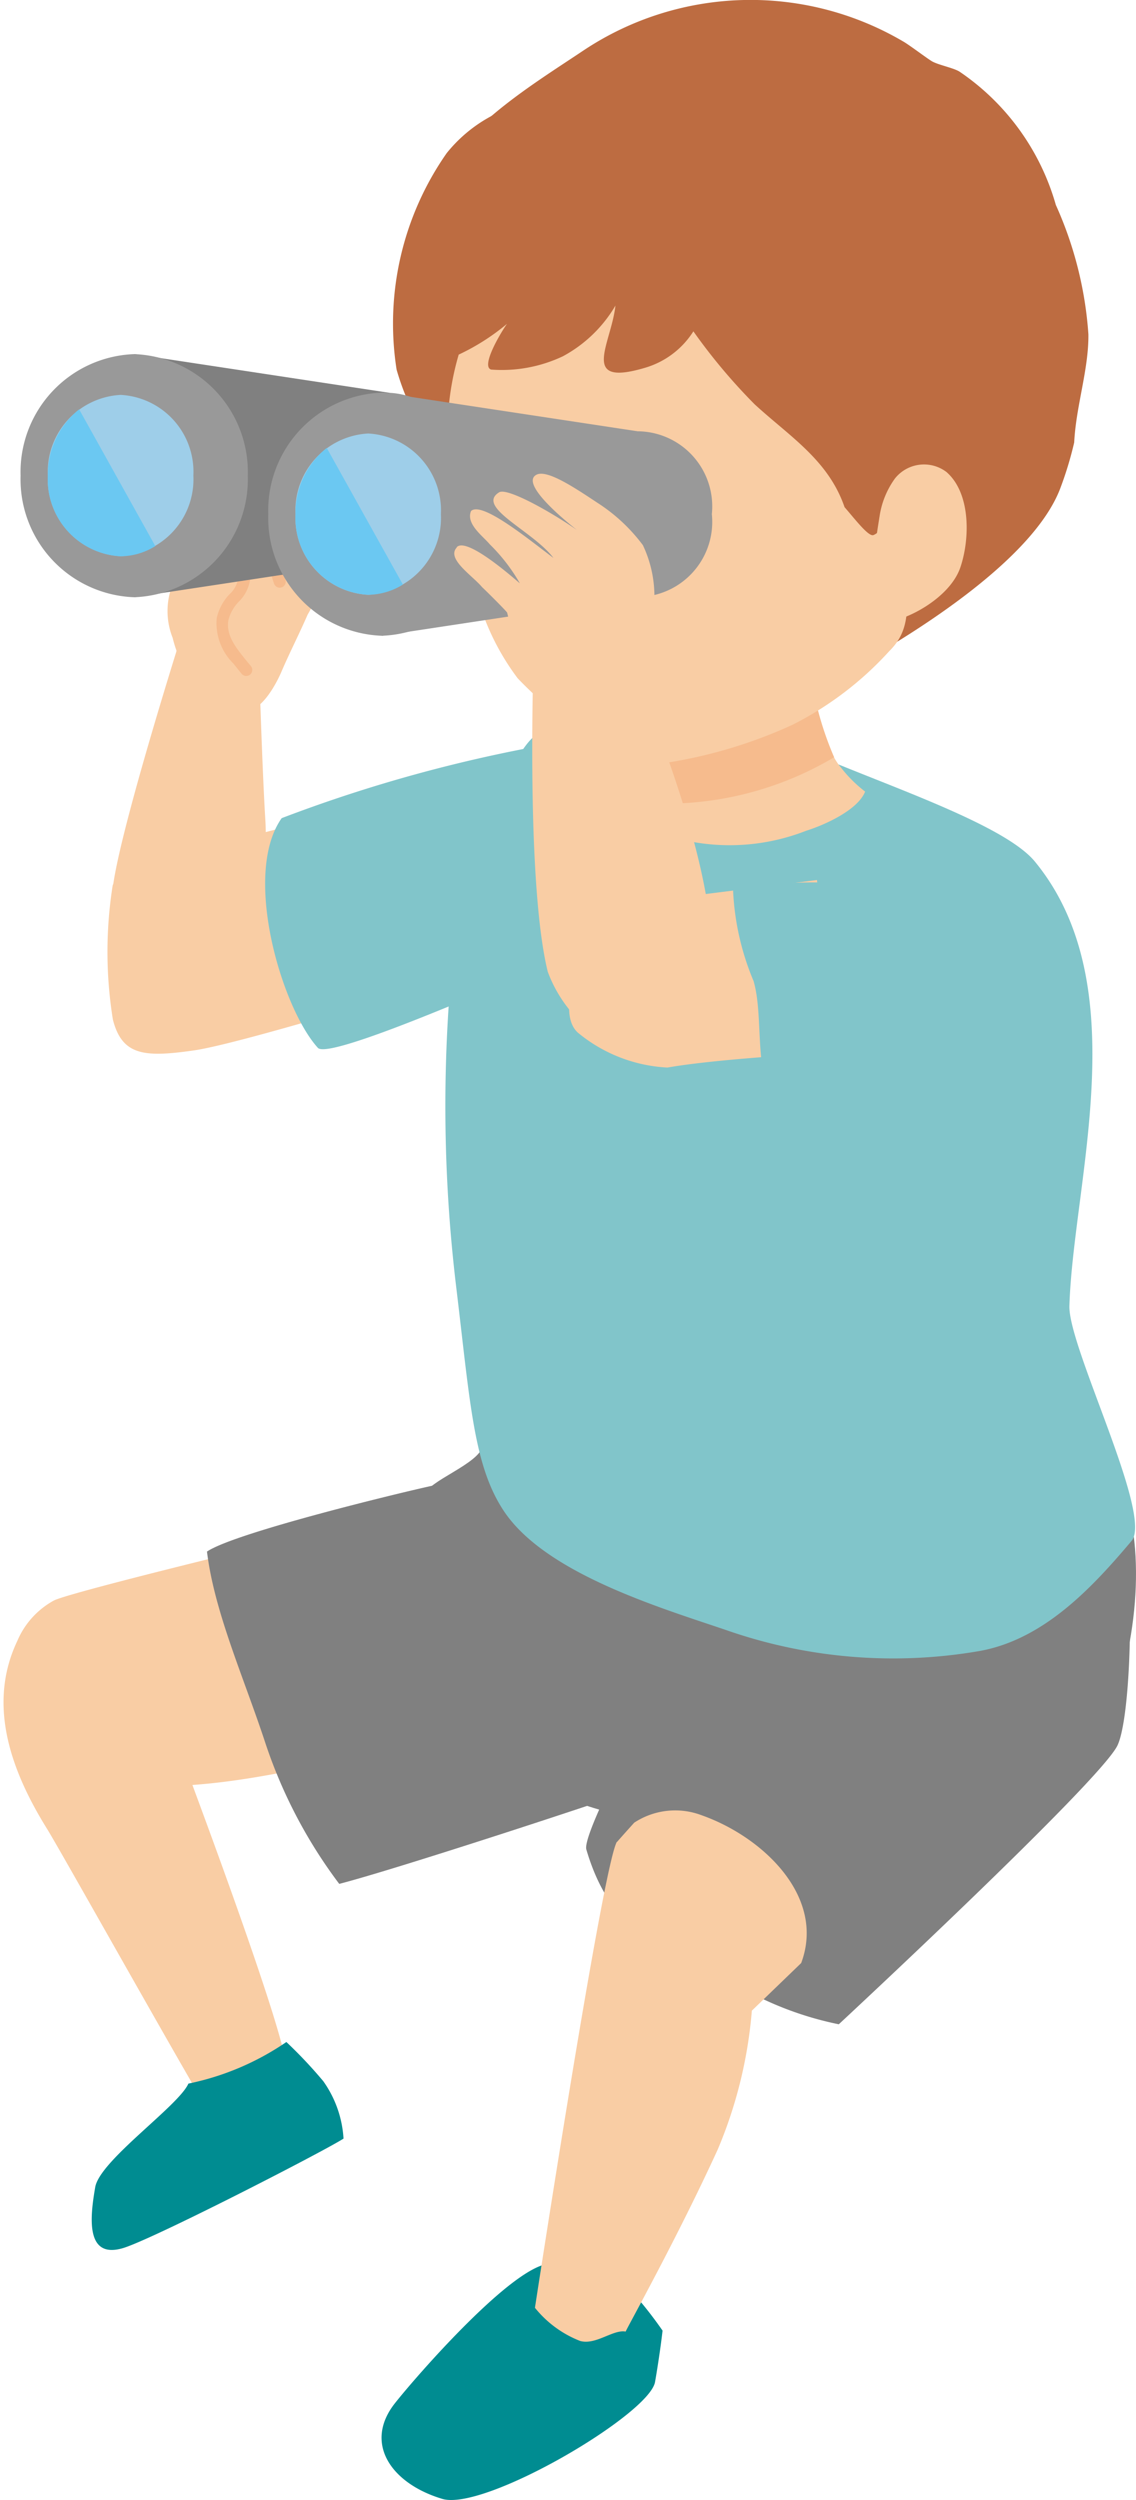 <svg xmlns="http://www.w3.org/2000/svg" xmlns:xlink="http://www.w3.org/1999/xlink" width="40" height="88" viewBox="0 0 40 88"><defs><clipPath id="a"><rect width="40" height="88" transform="translate(-0.125 0)" fill="none"/></clipPath></defs><g transform="translate(0.125 0)"><g clip-path="url(#a)"><path d="M5.53,48.08a15,15,0,0,1-.008-4.721c.222-.917,12.782-3.608,14.405-4.11,2.52-.781,3.976-.541,5.568,1.461l-1.467,3.311c-1.656.634-7.834,2.99-7.834,2.99s-6.26,1.934-7.819,2.154c-1.72.244-2.518.193-2.845-1.085" transform="translate(-1.68 -12.189)" fill="#f9cda4" fill-rule="evenodd"/><path d="M15.3,48.858c-1.278-1.407-2.671-6.111-1.275-8.086a51.7,51.7,0,0,1,9.528-2.623c9.179.242,3.322,4.171,5.154,5.365,0,0-12.83,5.979-13.407,5.344" transform="translate(-4.232 -11.973)" fill="#81c5ca" fill-rule="evenodd"/><path d="M10.716,32.35s.132,4.611.257,6.619c.082,1.3-.166,3.409-1.081,4.34a2.638,2.638,0,0,1-2.612.763c-.754-.342-1.026-1.14-1.665-2.17C5.22,41.268,8.1,32.216,8.1,32.216l2.617.134" transform="translate(-1.755 -10.111)" fill="#f9cda4"/><path d="M8.357,24.363c-.487.318-.03.947.136,1.5A5.94,5.94,0,0,1,8.817,27a2.365,2.365,0,0,1-.308.854,2.557,2.557,0,0,0,.006,1.87C8.8,30.9,9.69,32.314,11.085,32.3c.691-.008,1.256-1.368,1.268-1.4.289-.672.624-1.322.915-1.993a5.047,5.047,0,0,0,.664-1.917,8.079,8.079,0,0,0-.519-2.545c-.3-.872-.542-1.306-.946-1.276-.563.045-.448,1.009-.2,2.031-.315-.993-.8-2.074-1.132-2.019-.981.161-.184,1.426-.114,2.745-.114-1.028-.536-2.7-1.068-2.512-.528.438-.282,1.125-.263,1.759a4.256,4.256,0,0,1-.04.638c-.261-.5-.914-1.7-1.295-1.451" transform="translate(-2.561 -7.272)" fill="#f9cda4"/><path d="M11.991,26.864c.25.095.555.7.909,1.789.025.079.047.143.062.188a.211.211,0,1,0,.4-.141c-.015-.043-.036-.1-.059-.177-.309-.956-.663-1.868-1.162-2.056a.528.528,0,0,0-.468.043c-.541.32-.27,1.036-.09,1.511a2.475,2.475,0,0,1,.133.412.992.992,0,0,1-.328.786,1.787,1.787,0,0,0-.445.832,2,2,0,0,0,.585,1.6c.049.062.1.124.148.184l.141.175a.212.212,0,0,0,.332-.264L12,31.566c-.38-.469-.739-.906-.645-1.443a1.433,1.433,0,0,1,.357-.639,1.385,1.385,0,0,0,.418-1.11,2.6,2.6,0,0,0-.158-.5c-.177-.469-.306-.869-.088-1a.106.106,0,0,1,.1-.011" transform="translate(-3.437 -8.296)" fill="#f6bb8d"/><path d="M23.62,71.427c.41-2.419.508-4.172,2.362-5.055,3.013-1.434,5.537-.825,8.529-.274,3.928.724,9.151,2.292,11.265,6.033,2.239,3.961-.18,13.122-5.16,14.025-2.618.475-5.685-.275-8.241-.862-2.636-.6-6.109-.972-8.225-2.82-2.662-2.324-3.015-6-2.57-9.3.066-.485,1.928-1.088,2.041-1.748" transform="translate(-6.74 -20.553)" fill="gray"/><path d="M.484,82.2a2.917,2.917,0,0,1,1.281-1.42c.575-.327,11.6-2.972,11.641-2.919,1.979,2.773,2.307,5.162.4,8.147-.91.063-4.164,1.05-7.155,1.261.065.194,3.226,8.612,3.3,9.9-.905.716-1.481,1.44-2.4,2.136-.7-1.073-5.512-9.675-6.02-10.492C.332,86.883-.613,84.509.484,82.2" transform="translate(0 -24.438)" fill="#f9cda4"/><path d="M18.446,76.206c2.238,2.261,6.769,8.829,7.157,10.68-1.872.657-8.55,2.843-10.493,3.345A17.265,17.265,0,0,1,12.485,85.2c-.759-2.291-1.775-4.557-2.032-6.666,1-.684,7.2-2.169,7.993-2.331" transform="translate(-3.29 -23.918)" fill="gray"/><path d="M48.348,77.331a2.711,2.711,0,0,1,.625,1.6c.232,2.176.086,5.9-.33,6.779-.6,1.259-9.813,9.816-9.813,9.816a11.7,11.7,0,0,1-4.406-1.9c-1.2-.881-3.448-.732-4.483-4.252-.231-.785,4.77-9.684,5.6-10.992a107.667,107.667,0,0,0,12.8-1.05" transform="translate(-9.42 -24.271)" fill="gray"/><path d="M11.385,104.758a16.154,16.154,0,0,1,1.3,1.38,3.886,3.886,0,0,1,.712,2.019l-.021.014c-.814.508-6.747,3.553-7.753,3.844-1.309.382-1.157-1.072-.969-2.149.164-.941,2.934-2.857,3.281-3.644a9.472,9.472,0,0,0,3.449-1.464" transform="translate(-1.426 -32.879)" fill="#008c91"/><path d="M25.435,116.13c.088.008.178.011.266.022a7.471,7.471,0,0,1,1.12.229,6.972,6.972,0,0,0,.661.248,2.818,2.818,0,0,1,.854.595,14.482,14.482,0,0,1,.981,1.261c-.091.786-.228,1.6-.265,1.807-.2,1.144-6,4.557-7.49,4.116-1.788-.533-2.786-1.949-1.67-3.366.722-.917,4.293-5.029,5.543-4.912" transform="translate(-6.112 -36.447)" fill="#008c91"/><path d="M30.192,93.99c.186-.212.391-.441.609-.682a2.627,2.627,0,0,1,2.379-.259c2.159.763,4.37,2.87,3.5,5.2l-1.737,1.676a15.839,15.839,0,0,1-1.2,4.884c-1.443,3.154-3.184,6.258-3.244,6.413-.446-.082-1.045.481-1.6.331a3.819,3.819,0,0,1-1.594-1.169s2.369-15.466,2.883-16.4" transform="translate(-8.594 -29.15)" fill="#f9cda4"/><path d="M21.884,6.99c.753-2.3,3.491-3.925,5.429-5.223a10.614,10.614,0,0,1,11.244-.307c.2.112.8.567,1,.69.215.134.789.24.994.379a8.455,8.455,0,0,1,3.38,4.684,13.276,13.276,0,0,1,1.147,4.555c.014,1.235-.437,2.523-.5,3.806a12.529,12.529,0,0,1-.5,1.641c-.94,2.421-4.825,4.892-7.067,6.166-1.449.823-2.389-.808-2.389-.808S21.207,9.063,21.884,6.99" transform="translate(-6.879 0)" fill="#bd6c41"/><path d="M44.674,57.67c-.044,1.45,2.954,7.367,2.187,8.276-1.367,1.621-3.074,3.464-5.347,3.873a17.828,17.828,0,0,1-8.951-.745c-2.364-.8-6.356-2-7.807-4.188-1.057-1.595-1.179-3.764-1.668-7.834a53.326,53.326,0,0,1-.081-12.118c.355-2.327,2.051-7.226,3.088-7.458a22.586,22.586,0,0,1,10.48,1.149c2.536,1.032,5.931,2.246,6.884,3.407,3.581,4.357,1.349,11.26,1.215,15.639" transform="translate(-7.144 -11.704)" fill="#81c5ca" fill-rule="evenodd"/><path d="M33.414,37.458c-.021-.139-.282-2.286-.282-2.286l5.244-1.423s.275,2.879,1.147,3.877a4.649,4.649,0,0,0,.838.83c-.261.661-1.458,1.186-2.074,1.378a7.383,7.383,0,0,1-4.04.386c-1.018-.242-2.209-.6-2.377-1.779-.146-1.02.722-1.05,1.545-.983" transform="translate(-10.024 -10.592)" fill="#f9cda4" fill-rule="evenodd"/><path d="M32.348,38.843l-.383-.042a1.746,1.746,0,0,1-.095-.362c-.146-1.02.722-1.05,1.545-.983-.021-.139-.282-2.286-.282-2.286l5.245-1.423a11.457,11.457,0,0,0,.893,3.5,11.62,11.62,0,0,1-6.922,1.593" transform="translate(-10.025 -10.592)" fill="#f6bb8d" fill-rule="evenodd"/><path d="M22.792,19.878c-.143-1.059-.269-2.165-.365-3.106-.174-1.708,1.871-5.331,1.871-5.331l9.3-.481S39.289,22.4,39.025,23.334c-.321,1.139.151,2.108-.78,3.022a11.731,11.731,0,0,1-3.418,2.6,16.91,16.91,0,0,1-5.441,1.46,15.234,15.234,0,0,1-4.229-3.1,8.634,8.634,0,0,1-1.586-3.595,31.652,31.652,0,0,1-.779-3.851" transform="translate(-7.054 -3.44)" fill="#f9cda4"/><path d="M21.9,6.851A5.09,5.09,0,0,1,25.128,5c1.206-.145,5.835-1.064,8.952.819,4.992,3.017,5.765,5.093,5.666,10.237C39.713,17.779,37.174,20.3,36.9,20.3c-.189,0-.616-.556-.99-.988-.571-1.661-1.933-2.487-3.167-3.621a20.222,20.222,0,0,1-2.156-2.568,3.019,3.019,0,0,1-1.7,1.282c-2.331.693-1.194-.83-1.044-2.189A4.754,4.754,0,0,1,25.994,14a5.022,5.022,0,0,1-2.529.469c-.361-.11.3-1.241.559-1.61a7.811,7.811,0,0,1-1.7,1.083,9.639,9.639,0,0,0-.313,3.952,8.824,8.824,0,0,1-1.874-3.422A10.467,10.467,0,0,1,21.9,6.851" transform="translate(-6.297 -1.46)" fill="#bd6c41"/><path d="M44.869,25.7a3.027,3.027,0,0,1,.549-1.381,1.308,1.308,0,0,1,1.815-.226c.861.753.825,2.362.488,3.355-.43,1.265-2.466,2.147-2.939,1.879s.035-3.306.082-3.6c0-.011,0-.021.005-.032" transform="translate(-14.03 -7.477)" fill="#f9cda4"/><path d="M15.993,23.069a2.785,2.785,0,0,0,2.631,2.917,2.785,2.785,0,0,0,2.632-2.917,2.785,2.785,0,0,0-2.632-2.917,2.785,2.785,0,0,0-2.631,2.917" transform="translate(-5.033 -6.325)" fill="#999" fill-rule="evenodd"/><path d="M15.7,19.528l-8.99-1.363v8.559l8.99-1.363Z" transform="translate(-2.113 -5.701)" fill="gray" fill-rule="evenodd"/><path d="M4.876,26.725a4.152,4.152,0,0,0,4-4.279,4.152,4.152,0,0,0-4-4.279,4.152,4.152,0,0,0-4,4.279,4.152,4.152,0,0,0,4,4.279" transform="translate(-0.276 -5.702)" fill="#999" fill-rule="evenodd"/><path d="M2.276,23.1a2.711,2.711,0,0,0,2.56,2.839A2.71,2.71,0,0,0,7.4,23.1a2.71,2.71,0,0,0-2.56-2.839A2.711,2.711,0,0,0,2.276,23.1" transform="translate(-0.716 -6.361)" fill="#9ecee9" fill-rule="evenodd"/><path d="M28.714,25.042a2.645,2.645,0,1,0,5.262,0,2.645,2.645,0,1,0-5.262,0" transform="translate(-9.036 -6.944)" fill="#999" fill-rule="evenodd"/><path d="M28.425,21.5l-8.99-1.363V28.7l8.99-1.363Z" transform="translate(-6.116 -6.321)" fill="#999" fill-rule="evenodd"/><path d="M17.6,28.7a4.152,4.152,0,0,0,4-4.279,4.152,4.152,0,0,0-4-4.279,4.152,4.152,0,0,0-4,4.279,4.152,4.152,0,0,0,4,4.279" transform="translate(-4.279 -6.321)" fill="#999" fill-rule="evenodd"/><path d="M15,25.078a2.71,2.71,0,0,0,2.56,2.839,2.71,2.71,0,0,0,2.56-2.839,2.71,2.71,0,0,0-2.56-2.839A2.71,2.71,0,0,0,15,25.078" transform="translate(-4.72 -6.98)" fill="#9ecee9" fill-rule="evenodd"/><path d="M37.786,45.145l.593,6.071s-3.981.2-5.857.531a5.371,5.371,0,0,1-3.157-1.23c-1.055-.965.948-4.431.948-4.431Z" transform="translate(-9.144 -14.169)" fill="#f9cda4" fill-rule="evenodd"/><path d="M38.192,48.717a9.28,9.28,0,0,1-.711-3.161c3.053-.757,7.531.243,8.439.091,2.775-.465,3.111,2.543,3.111,2.543s1.31,4.846-2.036,5.074c-1.109.075-4.381-.952-7.9-.017-.949-1.107-.5-3.2-.9-4.53" transform="translate(-11.793 -14.208)" fill="#81c5ca" fill-rule="evenodd"/><path d="M33.483,43.757c-.01,1.355-2.016,3.807-3.612,3.147a4.763,4.763,0,0,1-2.161-2.511c-.8-3.266-.485-11.522-.485-11.522l2.934-.41s3.352,7.215,3.324,11.3" transform="translate(-8.548 -10.188)" fill="#f9cda4" fill-rule="evenodd"/><path d="M23.248,26.9c-.377.4.539.98.887,1.394.361.345.87.864.885.9a9.124,9.124,0,0,1,.2,1.013,4.172,4.172,0,0,0,.918,2.009,2.1,2.1,0,0,0,1.876.818,2.008,2.008,0,0,0,1.676-1.512,8.979,8.979,0,0,0,.485-2.384A4.214,4.214,0,0,0,29.8,26.82a6.122,6.122,0,0,0-1.614-1.5c-.807-.536-1.763-1.171-2.133-.98-.511.266.585,1.281,1.425,1.947-.888-.621-2.455-1.506-2.741-1.327-.84.521,1.2,1.361,1.913,2.309-.845-.63-2.512-2.008-2.9-1.652-.191.453.413.878.659,1.173a6.327,6.327,0,0,1,1.057,1.369c.019.038-1.844-1.671-2.221-1.268" transform="translate(-7.288 -7.63)" fill="#f9cda4"/><path d="M16.1,22.979l2.681,4.809a2.345,2.345,0,0,1-1.225.36A2.71,2.71,0,0,1,15,25.31a2.93,2.93,0,0,1,1.1-2.331" transform="translate(-4.72 -7.212)" fill="#6bc8f2" fill-rule="evenodd"/><path d="M3.381,21.006l2.68,4.809a2.345,2.345,0,0,1-1.225.36,2.71,2.71,0,0,1-2.56-2.839,2.93,2.93,0,0,1,1.1-2.331" transform="translate(-0.717 -6.593)" fill="#6bc8f2" fill-rule="evenodd"/></g></g></svg>